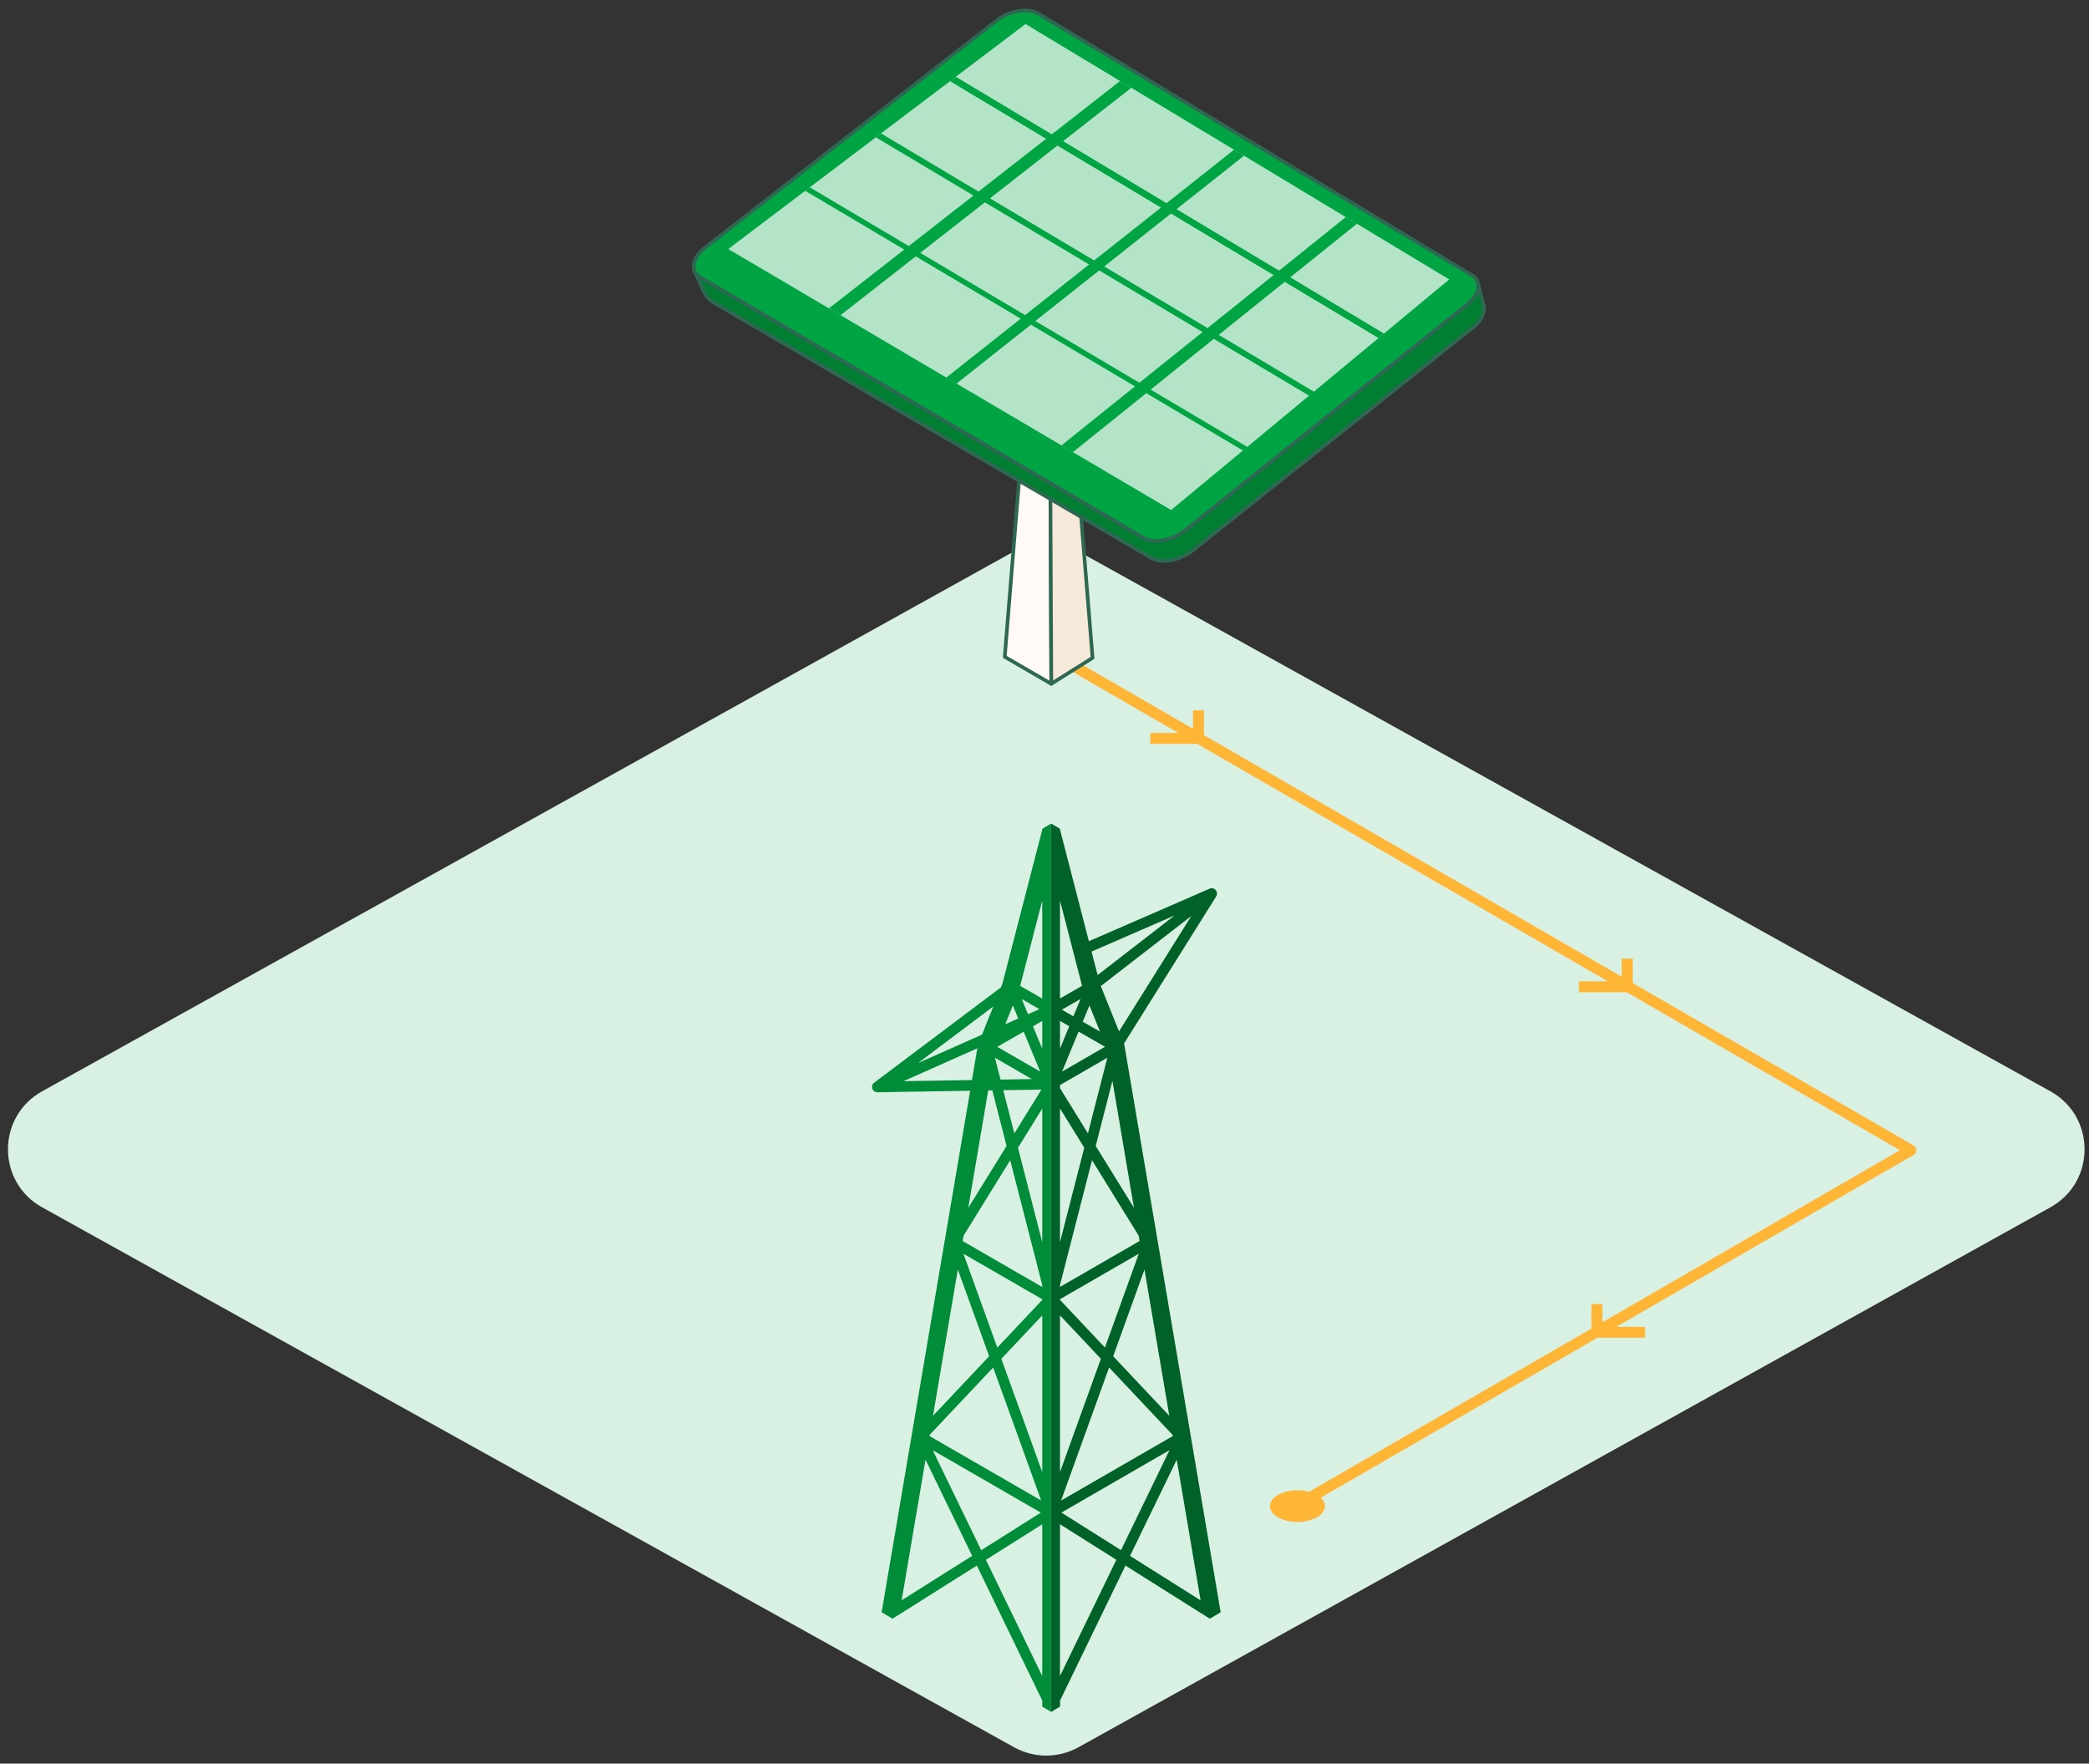 <svg width="199" height="168" viewBox="0 0 199 168" fill="none" xmlns="http://www.w3.org/2000/svg">
<rect x="0" y="0" width="199" height="168" fill="#333333" stroke="none"/>
<g id="Group 15">
<path id="Vector" d="M102.738 52.524L195.324 103.956C199.661 106.364 199.661 112.599 195.324 115.007L102.738 166.439C100.831 167.499 98.509 167.499 96.598 166.439L4.012 115.007C-0.324 112.599 -0.324 106.364 4.012 103.956L96.598 52.524C98.506 51.464 100.827 51.464 102.738 52.524Z" fill="#D9F1E3"/>
<g id="Group">
<path id="Vector_2" d="M107.113 99.576C107.102 99.52 107.088 99.468 107.068 99.416L115.856 85.391C115.953 85.234 115.963 85.029 115.863 84.863C115.734 84.644 115.46 84.553 115.223 84.658L103.728 89.658L100.955 78.934L100.139 78.455V163.073L100.983 162.565V161.985L107.214 149.135L115.244 154.194L116.283 153.583L107.116 99.579L107.113 99.576ZM111.717 136.799L101.08 142.939L105.653 130.266L111.693 136.674L111.714 136.799H111.717ZM111.39 134.87L106.043 129.196L109.024 120.932L111.39 134.874V134.87ZM108.027 115.06L104.378 109.163L105.97 102.957L108.023 115.063L108.027 115.06ZM106.599 98.248L104.865 93.932L113.482 87.26L106.599 98.248ZM102.748 98.269L105.264 99.714L101.174 102.077L102.748 98.269ZM102.251 96.813L101.15 96.18L102.936 95.159L102.251 96.813ZM111.901 87.201L104.562 92.883L103.982 90.645L111.901 87.201ZM103.78 95.77L104.788 98.272L103.141 97.324L103.784 95.77H103.78ZM100.976 85.78L103.078 93.908L100.976 95.114V85.784V85.78ZM100.976 97.251L101.859 97.758L100.976 99.892V97.251ZM100.976 103.36L105.487 100.757L103.638 107.964L100.98 103.665V103.36H100.976ZM100.976 105.591L103.287 109.326L100.976 118.33V105.591ZM100.976 122.409L104.027 110.521L108.475 117.715L108.558 118.215L100.976 122.593V122.413V122.409ZM100.976 123.761L108.482 119.428L105.257 128.365L100.976 123.823V123.764V123.761ZM100.976 125.3L104.871 129.435L100.976 140.232V125.3ZM100.976 159.653V145.198L106.345 148.582L100.976 159.653ZM106.79 147.665L101.112 144.086L111.408 138.14L106.79 147.661V147.665ZM107.651 148.211L112.096 139.051L114.368 152.446L107.651 148.214V148.211Z" fill="#006228"/>
<path id="Vector_3" d="M99.313 78.931L95.487 93.717L95.352 94.054L83.273 103.134C83.068 103.29 83.009 103.575 83.141 103.798C83.234 103.958 83.405 104.048 83.579 104.048H83.585L92.419 103.902L83.985 153.583L85.024 154.195L93.055 149.135L99.285 161.985V162.566L100.13 163.073V78.452L99.313 78.931ZM96.484 95.774L96.999 97.022L95.762 97.571L96.484 95.774ZM97.516 98.273L99.091 102.081L95.001 99.718L97.516 98.273ZM97.329 95.163L99.014 96.129L97.93 96.612L97.332 95.166L97.329 95.163ZM98.291 102.79L95.31 102.839L94.778 100.761L98.291 102.79ZM99.212 103.787L96.627 107.968L95.57 103.85L99.212 103.791V103.787ZM94.622 95.875L93.545 98.558L87.45 101.265L94.622 95.875ZM86.06 102.992L93.103 99.861L92.589 102.884L86.056 102.992H86.06ZM94.139 103.871L94.528 103.864L95.887 109.163L92.238 115.06L94.139 103.871ZM91.244 120.929L94.226 129.193L88.878 134.867L91.244 120.926V120.929ZM88.572 136.671L94.611 130.263L99.184 142.936L88.548 136.796L88.569 136.671H88.572ZM85.893 152.443L88.165 139.047L92.61 148.207L85.893 152.44V152.443ZM88.854 138.144L99.15 144.09L93.472 147.669L88.854 138.147V138.144ZM99.285 159.657L93.916 148.586L99.285 145.201V159.657ZM99.285 140.236L95.39 129.439L99.285 125.304V140.236ZM99.285 123.827L95.004 128.369L91.779 119.431L99.285 123.765V123.824V123.827ZM99.285 122.597L91.703 118.219L91.786 117.718L96.234 110.525L99.285 122.413V122.594V122.597ZM99.285 118.337L96.974 109.333L99.285 105.598V118.337ZM99.285 99.899L98.403 97.765L99.285 97.258V99.899ZM99.285 95.117L97.183 93.912L99.285 85.784V95.114V95.117Z" fill="#008C39"/>
</g>
<g id="Group_2">
<path id="Vector_4" d="M152.123 124.222V126.909H156.71" stroke="#FFB536" stroke-width="1.042" stroke-linejoin="round"/>
<path id="Vector_5" d="M109.58 70.341H114.167V67.665" stroke="#FFB536" stroke-width="1.042" stroke-linejoin="round"/>
<path id="Vector_6" d="M150.42 93.997H155.007V91.322" stroke="#FFB536" stroke-width="1.042" stroke-linejoin="round"/>
<path id="Vector_7" d="M123.593 144.983C125.038 144.983 126.21 144.306 126.21 143.471C126.21 142.636 125.038 141.96 123.593 141.96C122.148 141.96 120.977 142.636 120.977 143.471C120.977 144.306 122.148 144.983 123.593 144.983Z" fill="#FFB536"/>
<path id="Vector_8" d="M99.619 61.913L182.03 109.568L123.798 143.233" stroke="#FFB536" stroke-width="1.042" stroke-linejoin="round"/>
</g>
<g id="Group_3">
<g id="Group_4">
<path id="Vector_9" d="M100.147 65.141L95.713 62.569L98.521 28.053L99.977 28.834L100.147 65.137V65.141Z" fill="#FFFAF6" stroke="#2F6852" stroke-width="0.347" stroke-linejoin="round"/>
<path id="Vector_10" d="M100.146 65.139L104.079 62.668L101.272 28.152L99.982 28.833L100.149 65.139H100.146Z" fill="#F7E9D9" stroke="#2F6852" stroke-width="0.347" stroke-linejoin="round"/>
</g>
<path id="Vector_11" d="M113.625 52.43C112.415 53.393 110.653 53.712 109.684 53.153L67.908 28.773C67.533 28.557 67.182 28.109 67.029 27.762C66.612 26.802 66.195 25.885 66.195 25.885L95.937 4.643C97.16 3.698 98.939 3.406 99.916 3.99L140.719 26.764C140.719 26.764 141.323 28.947 141.365 29.291C141.441 29.871 141.087 30.573 140.343 31.167L113.625 52.43Z" fill="#007F33" stroke="#2F6852" stroke-width="0.347" stroke-linejoin="round"/>
<path id="Vector_12" d="M112.901 50.518C111.685 51.491 109.906 51.818 108.933 51.241L66.726 26.43C65.722 25.843 65.92 24.564 67.174 23.588L94.925 1.967C96.155 1.004 97.952 0.712 98.935 1.31L140.21 26.215C141.166 26.788 140.975 28.032 139.783 28.988L112.897 50.518H112.901Z" fill="#00A443" stroke="#2F6852" stroke-width="0.347" stroke-linejoin="round"/>
<path id="Vector_13" d="M69.377 23.734C69.419 23.696 69.464 23.654 69.523 23.612L97.691 2.287L138.055 26.618L111.705 48.469C111.653 48.514 111.604 48.548 111.556 48.58L69.384 23.727L69.377 23.734Z" fill="#B3E4C7"/>
<path id="Vector_14" d="M102.199 43.073L101.111 42.433L108.12 36.807L98.203 30.928L91.118 36.543L90.144 35.967L97.237 30.355L87.236 24.423L80.067 30.028L78.962 29.375L86.141 23.773L76.707 18.178L77.145 17.848L86.572 23.439L92.733 18.627L83.438 13.084L83.931 12.709L93.216 18.248L99.655 13.22L90.506 7.733L91.058 7.316L100.197 12.796L106.703 7.712L107.776 8.362L101.271 13.445L111.126 19.353L117.558 14.262L118.507 14.835L112.078 19.926L121.846 25.782L128.205 20.677L129.262 21.313L122.91 26.417L131.837 31.772L131.319 32.203L122.378 26.848L116.095 31.901L125.168 37.311L124.706 37.694L115.626 32.28L109.615 37.113L118.827 42.576L118.413 42.92L109.194 37.454L102.192 43.08L102.199 43.073ZM103.749 25.194L93.818 19.276L87.66 24.089L97.654 30.017L103.745 25.198L103.749 25.194ZM110.591 19.773L100.733 13.866L94.304 18.894L104.228 24.812L110.594 19.777H110.591V19.773ZM105.187 25.382L115.032 31.251L121.325 26.202L111.547 20.343L105.191 25.382H105.187ZM108.541 36.46L114.559 31.63L104.708 25.761L98.623 30.58L108.541 36.46Z" fill="#00A443"/>
</g>
</g>
</svg>
